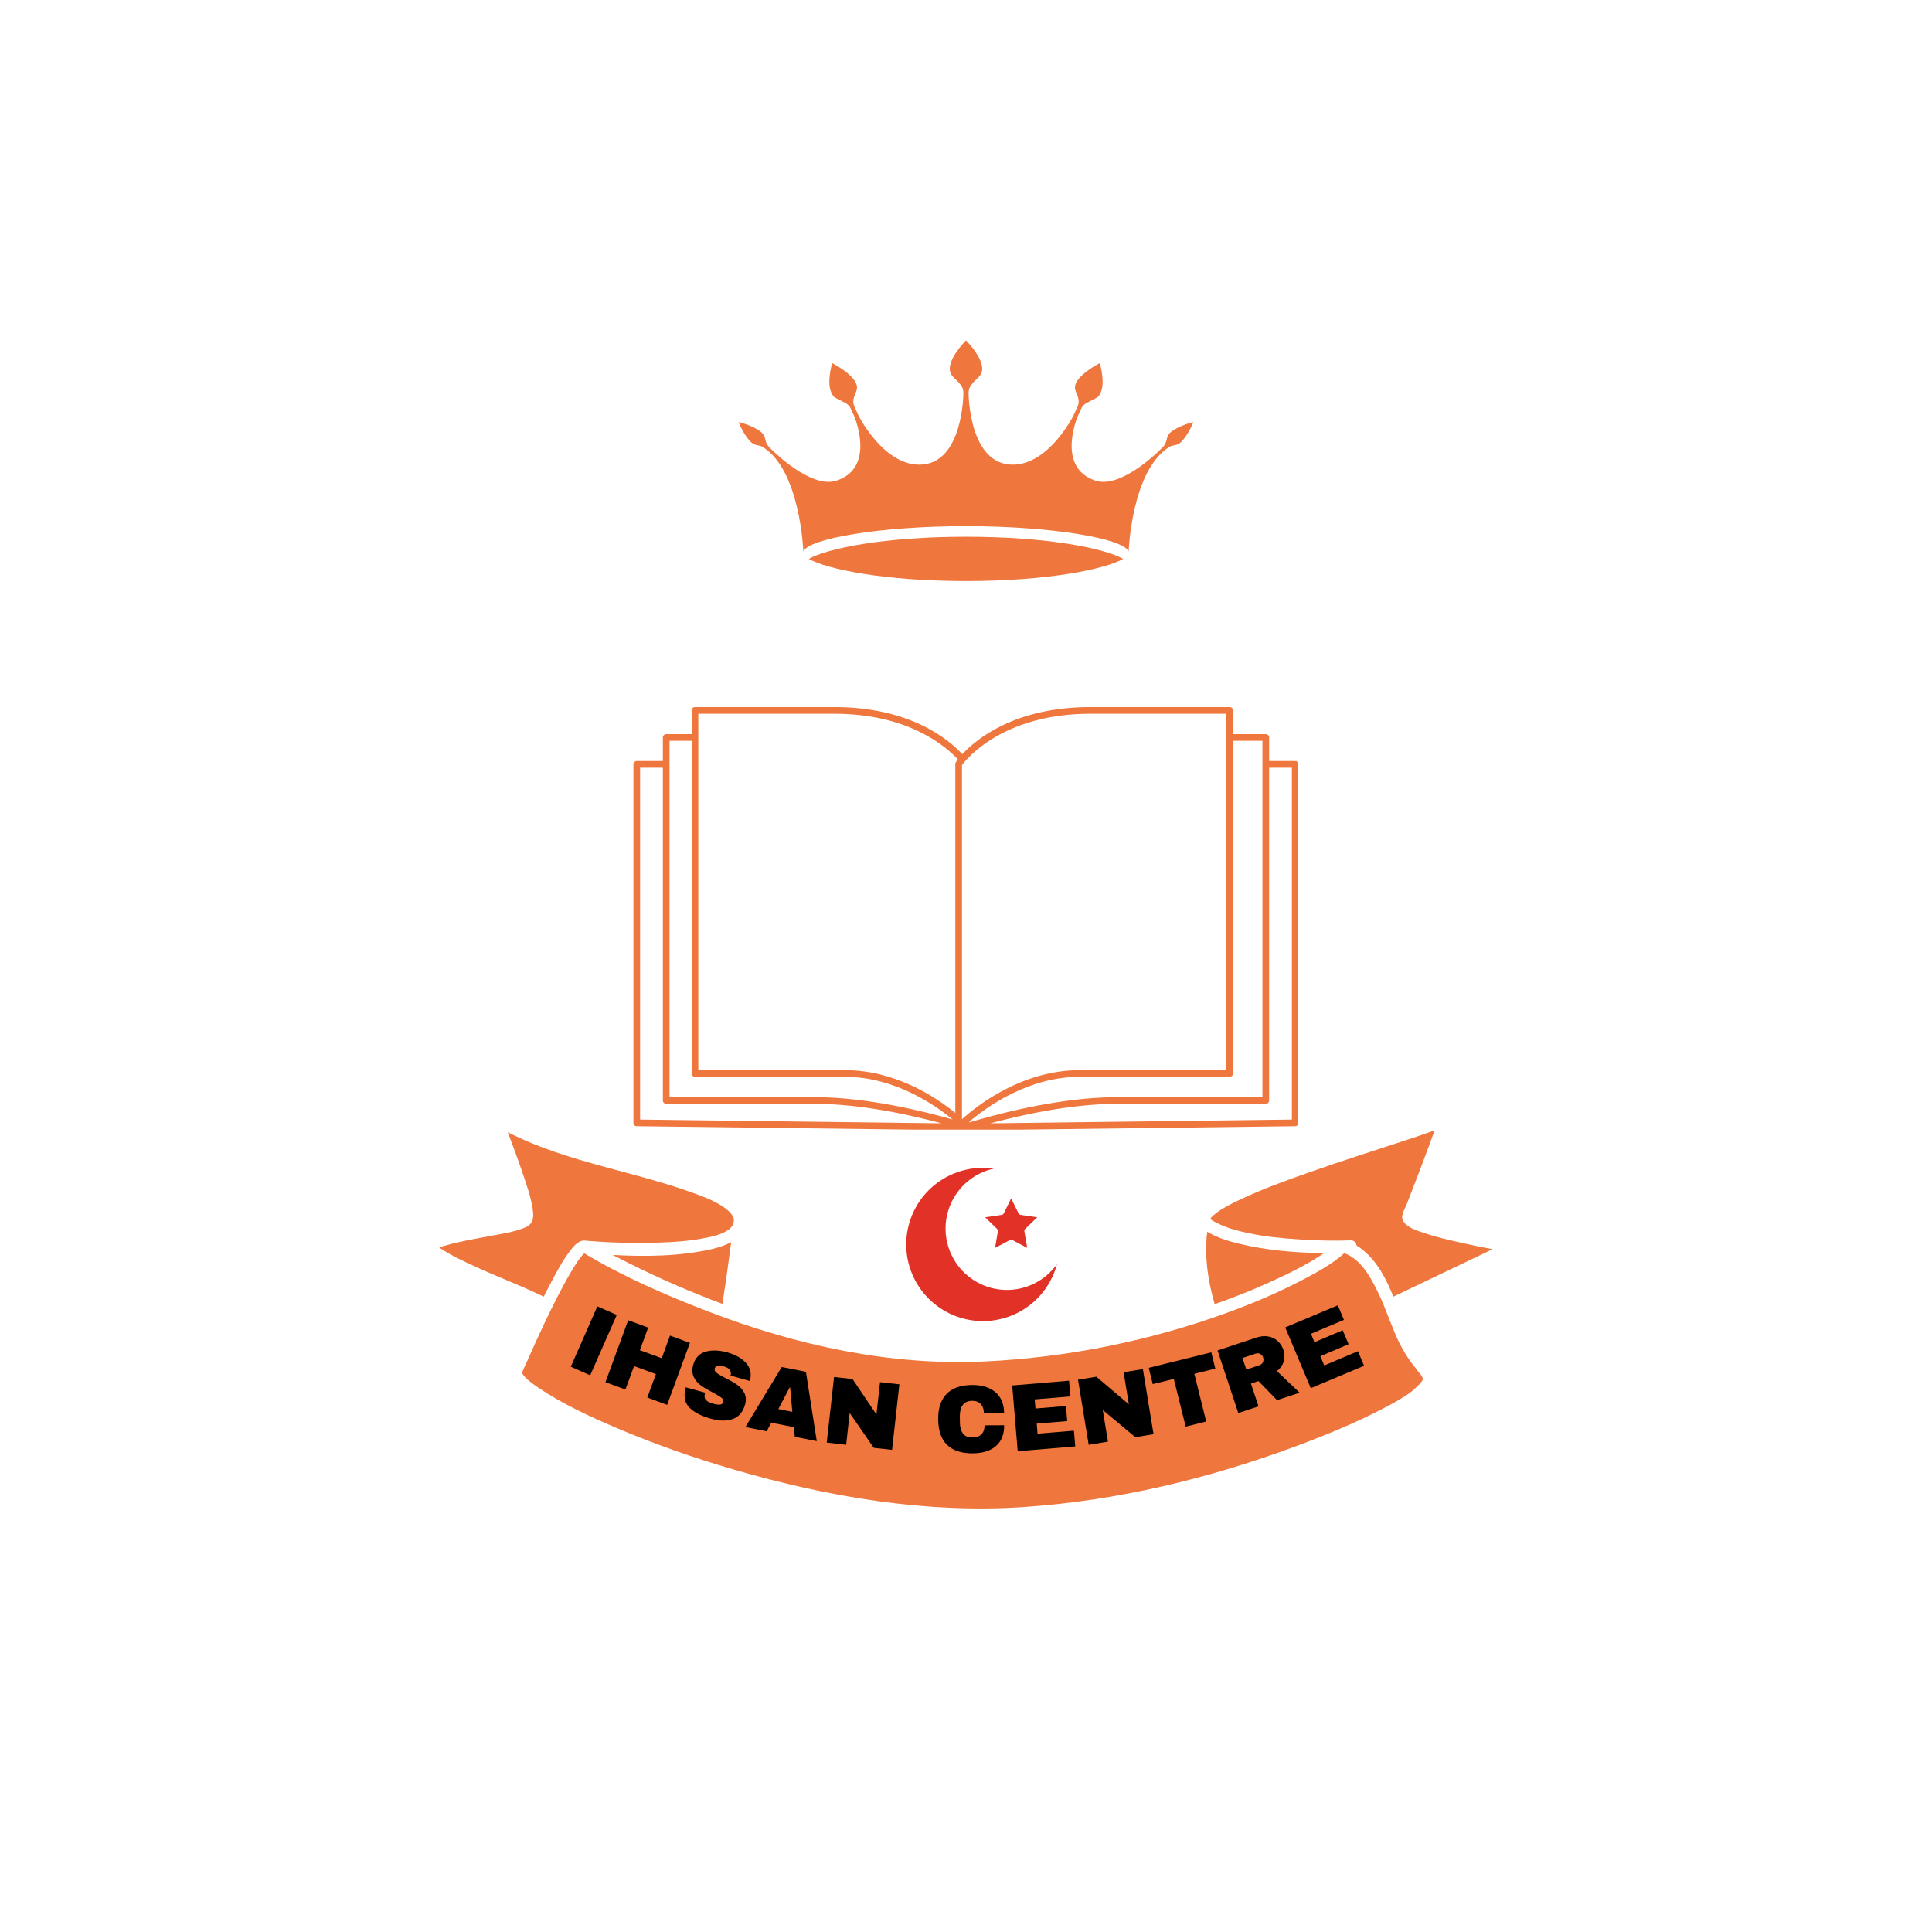 <svg xmlns="http://www.w3.org/2000/svg" xmlns:xlink="http://www.w3.org/1999/xlink" width="512" zoomAndPan="magnify" viewBox="0 0 384 384" height="512" preserveAspectRatio="xMidYMid meet" version="1.0"><defs><g/><clipPath id="3544b4d697"><path d="M 160 106 L 224 106 L 224 115.66 L 160 115.66 Z M 160 106 " clip-rule="nonzero"/></clipPath><clipPath id="5fbca9dc37"><path d="M 146.797 67.66 L 237.547 67.66 L 237.547 110 L 146.797 110 Z M 146.797 67.66 " clip-rule="nonzero"/></clipPath><clipPath id="d2d3773d8a"><path d="M 87.258 225 L 146 225 L 146 258 L 87.258 258 Z M 87.258 225 " clip-rule="nonzero"/></clipPath><clipPath id="01e53b56d5"><path d="M 240 224.656 L 296.508 224.656 L 296.508 258 L 240 258 Z M 240 224.656 " clip-rule="nonzero"/></clipPath><clipPath id="88a8b3c93b"><path d="M 125.898 140.527 L 257.898 140.527 L 257.898 224.527 L 125.898 224.527 Z M 125.898 140.527 " clip-rule="nonzero"/></clipPath><clipPath id="320f46df27"><path d="M 180 232.004 L 210.09 232.004 L 210.09 262.754 L 180 262.754 Z M 180 232.004 " clip-rule="nonzero"/></clipPath></defs><g clip-path="url(#3544b4d697)"><path fill="#ef763d" d="M 192.004 106.68 C 192 106.68 192 106.68 191.996 106.68 C 191.996 106.68 191.992 106.68 191.992 106.68 C 191.98 106.68 191.973 106.68 191.961 106.68 C 175.652 106.68 164.438 109 160.746 111.082 C 164.441 113.152 175.645 115.469 191.941 115.488 L 192.055 115.488 C 208.348 115.469 219.555 113.152 223.246 111.082 C 219.559 109 208.34 106.68 192.031 106.68 C 192.023 106.68 192.012 106.68 192.004 106.68 " fill-opacity="1" fill-rule="nonzero"/></g><g clip-path="url(#5fbca9dc37)"><path fill="#ef763d" d="M 232.695 85.902 C 231.879 86.59 232 87.148 231.773 87.77 C 231.648 88.109 231.508 88.555 230.895 89.094 C 230.895 89.094 222.996 97.277 217.707 95.527 C 209.871 92.93 214.172 82.84 214.172 82.84 L 214.98 81.07 C 215.383 80.188 216.582 79.824 217.07 79.527 C 217.953 78.988 218.246 79.172 218.773 78.023 C 219.621 76.16 218.824 72.875 218.57 72.188 C 217.816 72.578 214.703 74.301 213.852 76.164 C 213.328 77.312 213.984 77.984 214.227 78.852 C 214.359 79.328 214.566 79.945 214.164 80.828 L 213.355 82.602 C 213.355 82.602 208.531 92.297 201.336 92.359 C 192.543 92.438 192.512 78.121 192.512 78.121 C 192.512 77.066 193.055 76.48 193.445 76.02 C 194.156 75.18 195.219 74.676 195.219 73.305 C 195.219 71.141 192.77 68.457 192.055 67.719 L 192.055 67.707 C 192.039 67.691 192.023 67.672 192.012 67.66 C 192.008 67.66 192.004 67.664 192.004 67.664 C 192 67.664 192 67.66 191.996 67.66 C 191.996 67.66 191.992 67.664 191.992 67.664 C 191.988 67.664 191.984 67.66 191.984 67.66 C 191.973 67.672 191.953 67.691 191.941 67.707 L 191.941 67.719 C 191.227 68.457 188.773 71.141 188.773 73.305 C 188.773 74.676 189.84 75.18 190.551 76.02 C 190.941 76.48 191.484 77.066 191.484 78.121 C 191.484 78.121 191.453 92.438 182.66 92.359 C 175.461 92.297 170.637 82.602 170.637 82.602 L 169.832 80.828 C 169.43 79.945 169.637 79.328 169.77 78.852 C 170.012 77.984 170.664 77.312 170.141 76.164 C 169.293 74.301 166.18 72.578 165.426 72.188 C 165.168 72.875 164.375 76.16 165.223 78.023 C 165.746 79.172 166.039 78.988 166.926 79.527 C 167.41 79.824 168.613 80.188 169.016 81.07 L 169.824 82.84 C 169.824 82.84 174.121 92.93 166.285 95.527 C 160.996 97.277 153.102 89.094 153.102 89.094 C 152.488 88.555 152.348 88.109 152.223 87.77 C 151.996 87.148 152.117 86.59 151.297 85.902 C 149.887 84.715 147.352 84.012 146.824 83.887 C 146.969 84.387 148.055 86.809 149.348 87.945 C 150.148 88.645 150.898 88.41 151.57 88.824 C 159.07 93.438 159.664 109.531 159.664 109.531 L 159.73 109.531 C 160.773 107.074 174.793 104.578 191.949 104.578 C 191.957 104.578 192.039 104.578 192.047 104.578 C 209.199 104.578 223.223 107.074 224.266 109.531 L 224.328 109.531 C 224.328 109.531 224.926 93.438 232.426 88.824 C 233.098 88.41 233.848 88.645 234.645 87.945 C 235.938 86.809 237.027 84.387 237.172 83.887 C 236.645 84.012 234.109 84.715 232.695 85.902 " fill-opacity="1" fill-rule="nonzero"/></g><path fill="#ef763d" d="M 240.43 245.102 C 240.273 245.012 240.109 244.922 239.953 244.828 C 239.836 245.629 239.777 246.453 239.75 247.234 C 239.605 251.309 240.312 255.312 241.426 259.215 C 244.898 258.004 248.324 256.66 251.676 255.156 C 255.605 253.398 259.602 251.496 263.18 249.059 C 257.539 249.012 251.812 248.535 246.406 247.227 C 244.363 246.734 242.273 246.121 240.43 245.102 Z M 240.43 245.102 " fill-opacity="1" fill-rule="nonzero"/><path fill="#ef763d" d="M 121.762 249.43 C 122.84 249.992 123.922 250.543 125.012 251.082 C 131.035 254.09 137.246 256.809 143.594 259.16 C 144.223 255.074 144.801 250.98 145.328 246.879 C 144.102 247.551 142.68 247.992 141.441 248.273 C 135.121 249.711 128.344 249.793 121.762 249.43 Z M 121.762 249.43 " fill-opacity="1" fill-rule="nonzero"/><g clip-path="url(#d2d3773d8a)"><path fill="#ef763d" d="M 131.383 246.957 C 134.051 246.859 136.746 246.691 139.379 246.199 C 141.176 245.863 143.492 245.488 144.953 244.277 C 145.387 243.918 145.648 243.559 145.781 243.199 C 145.812 242.949 145.844 242.703 145.875 242.445 C 145.629 240.363 141.453 238.523 139.926 237.918 C 127.16 232.887 113.184 231.316 100.91 225.031 C 101.926 227.645 102.891 230.277 103.793 232.93 C 104.598 235.309 105.488 237.758 105.863 240.25 C 106.098 241.816 106.105 243.215 104.469 243.93 C 102.27 244.883 99.766 245.219 97.43 245.66 C 94.598 246.207 91.73 246.668 88.965 247.441 C 88.531 247.562 87.836 247.734 87.312 247.945 C 87.406 248.012 87.496 248.086 87.594 248.148 C 89.738 249.586 92.133 250.672 94.469 251.75 C 98.949 253.82 103.629 255.547 108.062 257.727 C 108.48 256.895 108.906 256.066 109.34 255.246 C 110.531 252.977 111.746 250.672 113.297 248.621 C 114.051 247.625 115.078 246.402 116.371 246.582 C 116.445 246.582 116.523 246.594 116.602 246.613 C 121.504 247.02 126.465 247.145 131.383 246.957 Z M 131.383 246.957 " fill-opacity="1" fill-rule="nonzero"/></g><path fill="#ef763d" d="M 268.637 249.809 C 268.133 249.484 267.711 249.246 267.156 249.105 C 264.914 251.156 262.078 252.695 259.43 254.102 C 254.504 256.719 249.352 258.926 244.113 260.84 C 228.676 266.48 212.305 269.793 195.891 270.594 C 177.035 271.516 158.336 267.422 140.797 260.684 C 132.363 257.445 123.891 253.758 116.117 249.105 C 116.082 249.137 116.039 249.18 115.988 249.23 C 115.625 249.602 115.301 250.008 115.004 250.434 C 114.145 251.668 113.383 252.961 112.652 254.273 C 109.734 259.543 107.207 265.039 104.77 270.547 C 104.469 271.23 103.902 272.383 103.75 272.867 C 103.766 272.906 103.812 273.016 103.934 273.191 C 104.566 274.105 106.02 275.164 107.113 275.895 C 111.863 279.074 117.137 281.516 122.383 283.754 C 130.043 287.02 137.93 289.785 145.922 292.105 C 164.52 297.516 183.922 300.828 203.336 299.543 C 221.961 298.312 240.422 293.852 257.891 287.332 C 263.82 285.117 269.715 282.691 275.324 279.734 C 276.941 278.883 278.57 278.004 280.062 276.949 C 280.668 276.52 281.332 275.938 281.934 275.32 C 282.207 275.031 282.512 274.746 282.703 274.395 C 282.801 274.215 282.828 274.074 282.836 274.129 C 282.695 273.523 282.125 272.906 281.699 272.363 C 280.906 271.359 280.121 270.34 279.441 269.258 C 277.57 266.285 276.488 263.023 275.195 259.824 C 275.152 259.746 275.121 259.672 275.102 259.59 C 274.695 258.598 274.27 257.609 273.785 256.641 C 272.566 254.176 271.039 251.348 268.637 249.809 Z M 268.637 249.809 " fill-opacity="1" fill-rule="nonzero"/><g clip-path="url(#01e53b56d5)"><path fill="#ef763d" d="M 240.625 242.352 C 240.699 242.414 241.316 242.801 241.668 242.98 C 242.906 243.633 244.223 244.105 245.57 244.477 C 248.848 245.383 252.227 245.863 255.617 246.152 C 259.871 246.516 264.176 246.676 268.453 246.531 C 269.168 246.504 269.555 246.992 269.621 247.547 C 269.977 247.758 270.32 247.992 270.652 248.258 C 273.762 250.707 275.484 254.129 276.941 257.719 C 283.516 254.574 290.09 251.434 296.66 248.293 C 294.457 247.879 292.262 247.426 290.074 246.93 C 287.691 246.391 285.297 245.832 282.984 245.047 C 281.625 244.586 279.918 244.098 279.023 242.895 C 278.18 241.766 279.148 240.5 279.602 239.344 C 280.438 237.203 281.266 235.059 282.082 232.902 C 283 230.496 283.91 228.082 284.785 225.656 C 284.902 225.328 285.023 224.996 285.137 224.668 C 283.156 225.402 281.141 226.059 279.133 226.719 C 272.926 228.754 266.699 230.738 260.531 232.902 C 255.75 234.586 250.941 236.297 246.363 238.48 C 244.793 239.23 243.195 240.016 241.785 241.051 C 241.449 241.301 240.797 241.898 240.734 241.992 C 240.648 242.117 240.602 242.203 240.574 242.25 C 240.574 242.27 240.57 242.297 240.57 242.32 C 240.586 242.316 240.602 242.332 240.625 242.352 Z M 240.625 242.352 " fill-opacity="1" fill-rule="nonzero"/></g><g clip-path="url(#88a8b3c93b)"><path fill="#ef763d" d="M 257.438 151.258 L 252.25 151.258 L 252.25 146.582 C 252.25 146.215 251.953 145.922 251.59 145.922 L 245.074 145.922 L 245.074 141.199 C 245.074 140.836 244.777 140.539 244.414 140.539 L 216.715 140.539 C 201.75 140.539 194.082 146.871 191.27 149.902 C 188.461 146.871 180.797 140.539 165.828 140.539 L 138.133 140.539 C 137.766 140.539 137.473 140.836 137.473 141.199 L 137.473 145.922 L 132.41 145.922 C 132.047 145.922 131.75 146.215 131.75 146.582 L 131.75 151.258 L 126.559 151.258 C 126.195 151.258 125.898 151.551 125.898 151.918 L 125.898 223.18 C 125.898 223.539 126.188 223.836 126.551 223.84 L 190.391 224.633 C 190.441 224.648 190.492 224.656 190.543 224.656 C 190.59 224.656 190.641 224.652 190.684 224.641 L 191.988 224.656 C 191.992 224.656 191.996 224.656 192 224.656 C 192 224.656 192.004 224.656 192.008 224.656 L 257.441 223.84 C 257.805 223.836 258.094 223.543 258.094 223.18 L 258.094 151.918 C 258.098 151.555 257.801 151.258 257.438 151.258 Z M 127.223 152.582 L 131.75 152.582 L 131.75 218.742 C 131.75 219.109 132.047 219.406 132.41 219.406 L 162.207 219.406 C 171.312 219.406 181.43 221.727 187.164 223.27 L 127.223 222.523 Z M 190.387 150.93 C 190.156 151.223 190.027 151.418 189.992 151.469 C 189.918 151.574 189.879 151.703 189.879 151.832 L 189.879 221.207 C 185.957 218.016 177.922 212.699 167.926 212.699 L 138.793 212.699 L 138.793 141.863 L 165.828 141.863 C 180.348 141.863 187.816 148.168 190.387 150.93 Z M 243.75 141.863 L 243.75 212.703 L 214.613 212.703 C 203.152 212.703 194.266 219.691 191.203 222.449 L 191.203 152.047 C 192.168 150.762 199.465 141.863 216.711 141.863 Z M 250.926 218.082 L 221.789 218.082 C 209.828 218.082 196.191 222.008 192.66 223.09 L 192.66 222.949 C 196.043 220.059 204.352 214.023 214.613 214.023 L 244.41 214.023 C 244.773 214.023 245.07 213.727 245.07 213.359 L 245.07 147.246 L 250.922 147.246 L 250.922 218.082 Z M 137.473 213.363 C 137.473 213.727 137.766 214.023 138.133 214.023 L 167.926 214.023 C 177.672 214.023 185.668 219.484 189.344 222.504 C 184.102 221.008 172.531 218.082 162.203 218.082 L 133.07 218.082 L 133.07 147.246 L 137.469 147.246 L 137.469 213.363 Z M 256.773 222.523 L 196.832 223.27 C 202.562 221.723 212.68 219.406 221.789 219.406 L 251.586 219.406 C 251.949 219.406 252.246 219.109 252.246 218.742 L 252.246 152.582 L 256.773 152.582 Z M 256.773 222.523 " fill-opacity="1" fill-rule="nonzero"/></g><g clip-path="url(#320f46df27)"><path fill="#e23227" d="M 195.352 262.578 C 196.184 262.582 197.012 262.516 197.836 262.379 C 198.66 262.242 199.469 262.043 200.258 261.773 C 201.047 261.508 201.812 261.176 202.547 260.781 C 203.285 260.387 203.98 259.938 204.645 259.43 C 205.305 258.918 205.922 258.359 206.492 257.75 C 207.062 257.141 207.578 256.488 208.039 255.793 C 208.5 255.098 208.902 254.371 209.246 253.609 C 209.59 252.848 209.867 252.062 210.078 251.258 C 209.793 251.66 209.484 252.043 209.152 252.406 C 208.82 252.773 208.465 253.113 208.094 253.438 C 207.719 253.758 207.324 254.059 206.914 254.332 C 206.504 254.605 206.078 254.852 205.637 255.074 C 205.199 255.297 204.746 255.492 204.281 255.66 C 203.816 255.828 203.344 255.969 202.863 256.078 C 202.383 256.188 201.898 256.27 201.406 256.32 C 200.914 256.371 200.422 256.395 199.93 256.387 C 199.434 256.379 198.945 256.34 198.457 256.27 C 197.965 256.203 197.484 256.105 197.008 255.98 C 196.531 255.852 196.062 255.695 195.605 255.516 C 195.145 255.332 194.699 255.121 194.266 254.883 C 193.836 254.645 193.418 254.383 193.016 254.094 C 192.617 253.805 192.234 253.496 191.871 253.16 C 191.508 252.824 191.168 252.473 190.848 252.094 C 190.527 251.719 190.23 251.324 189.957 250.914 C 189.688 250.504 189.441 250.074 189.219 249.633 C 189 249.191 188.809 248.738 188.641 248.273 C 188.477 247.809 188.34 247.336 188.23 246.852 C 188.125 246.371 188.047 245.887 187.996 245.395 C 187.949 244.902 187.93 244.41 187.941 243.918 C 187.949 243.426 187.992 242.934 188.062 242.445 C 188.133 241.957 188.234 241.473 188.363 240.996 C 188.492 240.52 188.648 240.055 188.836 239.598 C 189.02 239.141 189.234 238.695 189.473 238.262 C 189.711 237.832 189.977 237.418 190.266 237.016 C 190.559 236.617 190.871 236.238 191.207 235.875 C 191.543 235.516 191.898 235.176 192.277 234.859 C 192.656 234.539 193.051 234.246 193.461 233.977 C 193.875 233.707 194.305 233.461 194.746 233.242 C 195.191 233.023 195.645 232.836 196.109 232.672 C 196.574 232.508 197.051 232.375 197.531 232.27 C 196.809 232.164 196.082 232.113 195.352 232.113 C 194.348 232.113 193.359 232.211 192.379 232.406 C 191.398 232.602 190.445 232.891 189.52 233.273 C 188.598 233.656 187.719 234.125 186.887 234.68 C 186.055 235.238 185.285 235.867 184.578 236.574 C 183.871 237.281 183.238 238.051 182.684 238.883 C 182.129 239.715 181.66 240.594 181.277 241.516 C 180.895 242.441 180.605 243.395 180.41 244.375 C 180.215 245.355 180.117 246.348 180.117 247.348 C 180.117 248.348 180.215 249.336 180.41 250.32 C 180.605 251.301 180.895 252.254 181.277 253.176 C 181.66 254.102 182.129 254.977 182.684 255.809 C 183.238 256.641 183.871 257.41 184.578 258.117 C 185.285 258.824 186.055 259.457 186.887 260.012 C 187.719 260.57 188.598 261.039 189.52 261.422 C 190.445 261.805 191.398 262.094 192.379 262.289 C 193.359 262.484 194.348 262.578 195.352 262.578 Z M 195.352 262.578 " fill-opacity="1" fill-rule="nonzero"/></g><path fill="#e23227" d="M 198.18 244.266 C 198.316 244.398 198.371 244.559 198.336 244.746 L 197.773 248.023 L 200.719 246.477 C 200.887 246.387 201.055 246.387 201.227 246.477 L 204.168 248.023 L 203.605 244.746 C 203.574 244.559 203.625 244.398 203.762 244.266 L 206.145 241.945 L 202.852 241.465 C 202.664 241.438 202.527 241.34 202.441 241.168 L 200.973 238.188 L 199.504 241.168 C 199.422 241.34 199.285 241.438 199.094 241.465 L 195.805 241.945 Z M 198.18 244.266 " fill-opacity="1" fill-rule="nonzero"/><g fill="#000000" fill-opacity="1"><g transform="translate(111.992, 271.011)"><g><path d="M 1.453 0.641 L 6.734 -11.359 L 10.594 -9.656 L 5.312 2.344 Z M 1.453 0.641 "/></g></g></g><g fill="#000000" fill-opacity="1"><g transform="translate(119.025, 274.244)"><g><path d="M 9.625 3.531 L 11.344 -1.125 L 7 -2.719 L 5.281 1.938 L 1.312 0.484 L 5.828 -11.828 L 9.797 -10.375 L 8.156 -5.875 L 12.5 -4.281 L 14.141 -8.781 L 18.094 -7.328 L 13.578 4.984 Z M 9.625 3.531 "/></g></g></g><g fill="#000000" fill-opacity="1"><g transform="translate(134.33, 279.806)"><g><path d="M 10.25 -11 C 11.863 -10.551 13.098 -9.848 13.953 -8.891 C 14.805 -7.941 15.07 -6.82 14.75 -5.531 L 14.688 -5.328 L 10.875 -6.391 L 10.891 -6.453 C 10.992 -6.816 10.945 -7.16 10.75 -7.484 C 10.551 -7.805 10.176 -8.039 9.625 -8.188 C 9.082 -8.344 8.645 -8.379 8.312 -8.297 C 7.988 -8.223 7.789 -8.066 7.719 -7.828 C 7.633 -7.504 7.766 -7.207 8.109 -6.938 C 8.461 -6.664 9.039 -6.32 9.844 -5.906 C 10.82 -5.426 11.602 -4.977 12.188 -4.562 C 12.781 -4.156 13.25 -3.625 13.594 -2.969 C 13.938 -2.32 13.992 -1.555 13.766 -0.672 C 13.348 0.828 12.535 1.797 11.328 2.234 C 10.117 2.672 8.664 2.648 6.969 2.172 C 5 1.629 3.555 0.875 2.641 -0.094 C 1.723 -1.062 1.5 -2.383 1.969 -4.062 L 5.812 -3 C 5.633 -2.363 5.68 -1.891 5.953 -1.578 C 6.223 -1.266 6.711 -1.008 7.422 -0.812 C 7.93 -0.664 8.367 -0.602 8.734 -0.625 C 9.098 -0.645 9.328 -0.82 9.422 -1.156 C 9.504 -1.469 9.379 -1.75 9.047 -2 C 8.723 -2.258 8.164 -2.598 7.375 -3.016 C 6.406 -3.516 5.617 -3.977 5.016 -4.406 C 4.41 -4.832 3.93 -5.391 3.578 -6.078 C 3.234 -6.773 3.191 -7.594 3.453 -8.531 C 3.836 -9.906 4.656 -10.773 5.906 -11.141 C 7.156 -11.504 8.602 -11.457 10.25 -11 Z M 10.25 -11 "/></g></g></g><g fill="#000000" fill-opacity="1"><g transform="translate(147.965, 283.612)"><g><path d="M 10.016 1.969 L 9.812 0.047 L 5.312 -0.844 L 4.422 0.875 L 0.188 0.031 L 7.406 -11.906 L 12.219 -10.953 L 14.375 2.828 Z M 6.734 -3.547 L 9.516 -3 L 9.078 -7.859 L 9 -7.859 Z M 6.734 -3.547 "/></g></g></g><g fill="#000000" fill-opacity="1"><g transform="translate(162.93, 286.566)"><g><path d="M 10.734 1.203 L 5.953 -5.719 L 5.25 0.594 L 1.391 0.156 L 2.844 -12.875 L 6.516 -12.469 L 11.266 -5.422 L 11.984 -11.844 L 15.828 -11.422 L 14.375 1.609 Z M 10.734 1.203 "/></g></g></g><g fill="#000000" fill-opacity="1"><g transform="translate(179.022, 288.217)"><g/></g></g><g fill="#000000" fill-opacity="1"><g transform="translate(185.649, 288.672)"><g><path d="M 7.578 -13.391 C 9.523 -13.398 11.066 -12.922 12.203 -11.953 C 13.336 -10.984 13.91 -9.598 13.922 -7.797 L 9.906 -7.781 C 9.906 -8.539 9.703 -9.141 9.297 -9.578 C 8.891 -10.023 8.316 -10.25 7.578 -10.25 C 6.723 -10.238 6.098 -9.961 5.703 -9.422 C 5.316 -8.891 5.125 -8.148 5.125 -7.203 L 5.141 -5.984 C 5.141 -5.035 5.336 -4.289 5.734 -3.75 C 6.141 -3.219 6.758 -2.957 7.594 -2.969 C 8.406 -2.969 9.016 -3.176 9.422 -3.594 C 9.836 -4.02 10.047 -4.613 10.047 -5.375 L 13.938 -5.391 C 13.945 -3.598 13.406 -2.223 12.312 -1.266 C 11.219 -0.305 9.664 0.176 7.656 0.188 C 5.426 0.195 3.734 -0.363 2.578 -1.5 C 1.422 -2.633 0.836 -4.32 0.828 -6.562 C 0.805 -8.789 1.367 -10.484 2.516 -11.641 C 3.66 -12.797 5.348 -13.379 7.578 -13.391 Z M 7.578 -13.391 "/></g></g></g><g fill="#000000" fill-opacity="1"><g transform="translate(200.87, 288.549)"><g><path d="M 0.312 -13.172 L 11.609 -14.125 L 11.875 -11 L 4.781 -10.406 L 4.938 -8.594 L 11 -9.094 L 11.25 -6.094 L 5.188 -5.594 L 5.344 -3.594 L 12.578 -4.188 L 12.844 -1.062 L 1.406 -0.109 Z M 0.312 -13.172 "/></g></g></g><g fill="#000000" fill-opacity="1"><g transform="translate(214.996, 287.4)"><g><path d="M 10.656 -1.75 L 4.188 -7.141 L 5.219 -0.859 L 1.391 -0.234 L -0.734 -13.172 L 2.906 -13.766 L 9.375 -8.281 L 8.328 -14.656 L 12.156 -15.281 L 14.281 -2.344 Z M 10.656 -1.75 "/></g></g></g><g fill="#000000" fill-opacity="1"><g transform="translate(231.054, 284.696)"><g><path d="M 6.328 -11.641 L 8.688 -2.156 L 4.609 -1.141 L 2.25 -10.625 L -1.938 -9.594 L -2.734 -12.828 L 9.703 -15.906 L 10.5 -12.672 Z M 6.328 -11.641 "/></g></g></g><g fill="#000000" fill-opacity="1"><g transform="translate(244.795, 281.294)"><g><path d="M 10.297 -12.984 C 10.547 -12.223 10.566 -11.469 10.359 -10.719 C 10.148 -9.977 9.703 -9.328 9.016 -8.766 L 13.516 -4.484 L 9.031 -3 L 5.328 -6.797 L 3.844 -6.297 L 5.344 -1.766 L 1.328 -0.438 L -2.797 -12.875 L 4.828 -15.406 C 5.723 -15.707 6.539 -15.789 7.281 -15.656 C 8.02 -15.531 8.648 -15.223 9.172 -14.734 C 9.691 -14.254 10.066 -13.672 10.297 -12.984 Z M 6.266 -11.484 C 6.16 -11.805 5.961 -12.039 5.672 -12.188 C 5.391 -12.332 5.094 -12.352 4.781 -12.25 L 2.156 -11.375 L 2.922 -9.078 L 5.547 -9.953 C 5.859 -10.055 6.082 -10.254 6.219 -10.547 C 6.352 -10.848 6.367 -11.16 6.266 -11.484 Z M 6.266 -11.484 "/></g></g></g><g fill="#000000" fill-opacity="1"><g transform="translate(259.23, 276.461)"><g><path d="M -3.781 -12.625 L 6.672 -17.016 L 7.891 -14.125 L 1.328 -11.359 L 2.031 -9.688 L 7.641 -12.062 L 8.812 -9.281 L 3.203 -6.906 L 3.969 -5.062 L 10.672 -7.891 L 11.891 -5 L 1.297 -0.547 Z M -3.781 -12.625 "/></g></g></g></svg>